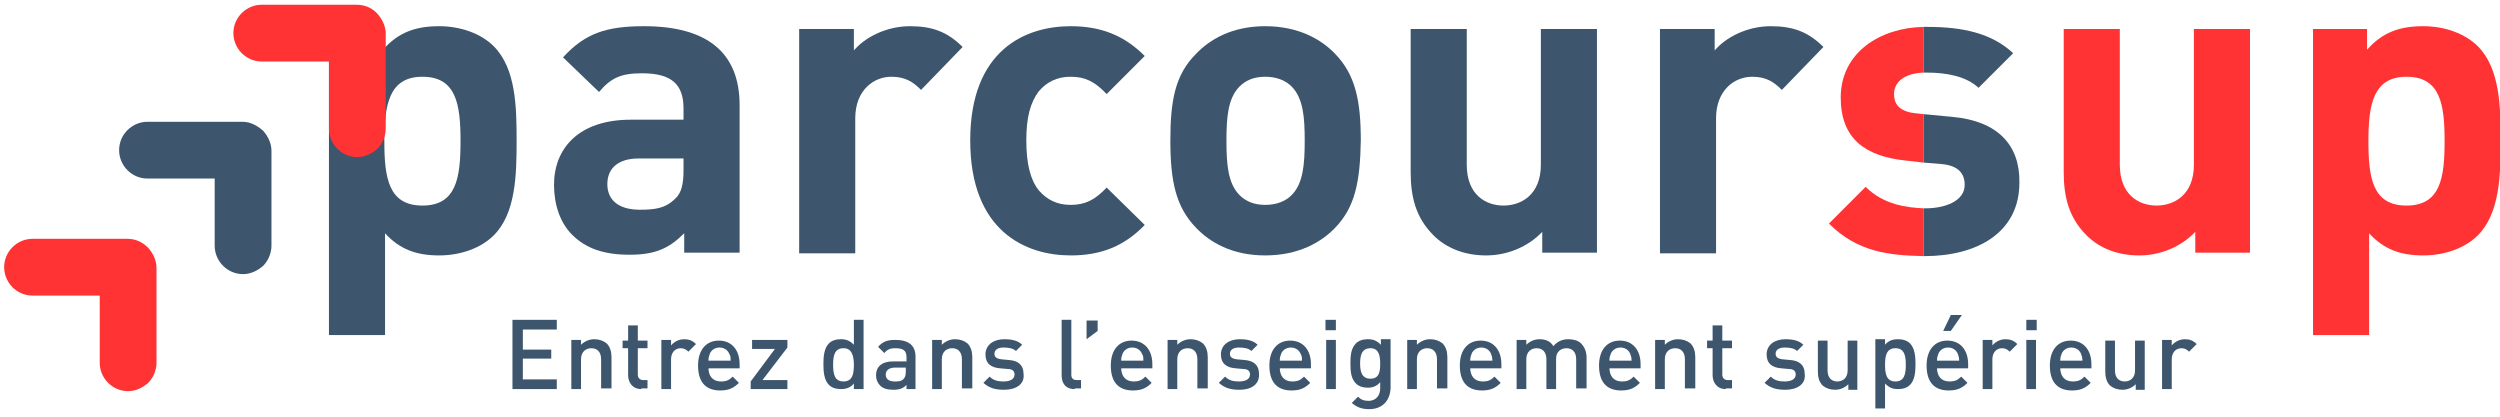 <?xml version="1.0" encoding="UTF-8"?>
<svg xmlns="http://www.w3.org/2000/svg" xmlns:xlink="http://www.w3.org/1999/xlink" viewBox="0 0 361 59" width="150" height="25">
  <defs>
    <path id="d2eoa" d="M61 10.5c-4.8 0-5.5 4-5.5 9.3 0 5.3.6 9.3 5.5 9.3s5.5-4 5.5-9.3c0-5.3-.6-9.3-5.5-9.3zm10.3 22.9c-1.8 1.8-4.7 2.9-7.9 2.9-3.3 0-5.7-.9-7.8-3.2v14.7h-8.1V3.6h7.8v3c2.2-2.5 4.7-3.4 8.1-3.4 3.2 0 6.1 1.1 7.9 2.9 3.2 3.2 3.3 8.8 3.3 13.6 0 4.9-.1 10.5-3.3 13.7z"/>
    <path id="d2eob" d="M98.6 22.3h-6.4c-2.9 0-4.5 1.4-4.5 3.7 0 2.2 1.5 3.7 4.7 3.7 2.2 0 3.7-.2 5.1-1.6.9-.8 1.2-2.1 1.2-4.1v-1.7zm.2 13.6v-2.8c-2.2 2.2-4.2 3.1-7.9 3.1s-6.3-.9-8.3-2.9C80.9 31.6 80 29 80 26.1c0-5.2 3.5-9.4 11.1-9.4h7.6v-1.6c0-3.5-1.7-5.1-6-5.1-3.1 0-4.5.7-6.2 2.7l-5.2-5c3.2-3.5 6.3-4.5 11.7-4.5 9.1 0 13.8 3.8 13.8 11.4v21.3h-8z"/>
    <path id="d2eoc" d="M133 12.4c-1.2-1.2-2.3-1.9-4.3-1.9-2.5 0-5.2 1.9-5.2 6V36h-8.1V3.6h7.9v3.1c1.6-1.9 4.7-3.5 8.1-3.5 3.2 0 5.4.8 7.6 3z"/>
    <path id="d2eod" d="M154.6 36.3c-6.5 0-14.5-3.5-14.5-16.6 0-13.1 8-16.5 14.5-16.5 4.5 0 7.8 1.4 10.7 4.3l-5.5 5.5c-1.7-1.8-3.1-2.5-5.2-2.5-1.9 0-3.4.7-4.6 2.1-1.2 1.6-1.8 3.7-1.8 7.1 0 3.4.6 5.7 1.8 7.2 1.2 1.4 2.7 2.1 4.6 2.1 2.1 0 3.5-.7 5.2-2.5l5.5 5.4c-2.9 3-6.2 4.4-10.7 4.4z"/>
    <path id="d2eoe" d="M186.5 11.9c-.9-.9-2.2-1.4-3.8-1.4-1.6 0-2.8.5-3.7 1.4-1.7 1.7-1.9 4.5-1.9 7.8 0 3.4.2 6.2 1.9 7.9.9.9 2.1 1.4 3.7 1.4s2.9-.5 3.8-1.4c1.7-1.7 1.9-4.5 1.9-7.9 0-3.3-.2-6.1-1.9-7.8zm6.3 20.4c-2 2.1-5.3 4-10.1 4s-8-1.9-10-4c-2.9-3-3.7-6.7-3.7-12.6 0-5.8.7-9.5 3.7-12.5 2-2.1 5.2-4 10-4s8.1 1.9 10.1 4c2.9 3 3.7 6.7 3.7 12.5-.1 5.9-.8 9.6-3.7 12.6z"/>
    <path id="d2eof" d="M222.7 35.9v-3c-2.1 2.2-5.1 3.4-8.1 3.4-3.2 0-5.8-1.1-7.6-2.9-2.6-2.6-3.3-5.6-3.3-9.2V3.6h8.1v19.6c0 4.4 2.8 5.9 5.3 5.9s5.4-1.5 5.4-5.9V3.6h8.1v32.3z"/>
    <path id="d2eog" d="M257.3 12.4c-1.2-1.2-2.3-1.9-4.3-1.9-2.5 0-5.2 1.9-5.2 6V36h-8.1V3.6h7.9v3.1c1.6-1.9 4.7-3.5 8.1-3.5 3.2 0 5.4.8 7.6 3z"/>
    <path id="d2eoh" d="M317 35.9v-3c-2.1 2.2-5.1 3.4-8.1 3.4-3.2 0-5.8-1.1-7.6-2.9-2.6-2.6-3.3-5.6-3.3-9.2V3.6h8.1v19.6c0 4.4 2.8 5.9 5.3 5.9s5.4-1.5 5.4-5.9V3.6h8.1v32.3z"/>
    <path id="d2eoi" d="M347.5 10.5c-4.8 0-5.5 4-5.5 9.3 0 5.3.6 9.3 5.5 9.3s5.5-4 5.5-9.3c0-5.3-.6-9.3-5.5-9.3zm10.3 22.9c-1.8 1.8-4.7 2.9-7.9 2.9-3.3 0-5.7-.9-7.8-3.2v14.7H334V3.6h7.8v3c2.2-2.5 4.7-3.4 8.1-3.4 3.2 0 6.1 1.1 7.9 2.9 3.2 3.2 3.3 8.8 3.3 13.6 0 4.9-.1 10.5-3.3 13.7z"/>
    <path id="d2eoj" d="M74 55.6v-10h6.4V47h-4.9v2.9h4.1v1.3h-4.1v3h4.9v1.4H74z"/>
    <path id="d2eok" d="M86.8 55.6v-4.3c0-1.1-.6-1.6-1.4-1.6-.8 0-1.5.5-1.5 1.6v4.3h-1.4v-7.1h1.4v.7c.5-.5 1.2-.8 1.9-.8s1.3.2 1.8.6c.5.5.7 1.2.7 2v4.5h-1.5z"/>
    <path id="d2eol" d="M92.6 55.6c-1.3 0-1.9-1-1.9-2v-3.9h-.8v-1.1h.8v-2.2h1.4v2.2h1.4v1.1h-1.4v3.8c0 .5.3.8.8.8h.6v1.2h-.9z"/>
    <path id="d2eom" d="M99.4 50.2c-.3-.3-.6-.5-1.1-.5-.8 0-1.4.6-1.4 1.6v4.3h-1.4v-7.1h1.4v.8c.4-.5 1.1-.9 1.9-.9.7 0 1.2.2 1.7.7z"/>
    <path id="d2eon" d="M105.3 50.5c-.2-.5-.7-.9-1.4-.9s-1.2.4-1.4.9c-.1.3-.2.5-.2 1h3.2c0-.5 0-.7-.2-1zm-3 2c0 1.2.6 2 1.8 2 .8 0 1.2-.2 1.7-.7l.9.9c-.7.7-1.4 1.1-2.7 1.1-1.8 0-3.2-.9-3.2-3.6 0-2.3 1.2-3.6 3-3.6 1.9 0 3 1.4 3 3.4v.6h-4.5z"/>
    <path id="d2eoo" d="M108.4 55.6v-1.1l3.5-4.7h-3.3v-1.3h5.1v1.1l-3.6 4.7h3.6v1.3z"/>
    <path id="d2eop" d="M121.8 49.7c-1.3 0-1.5 1.1-1.5 2.4 0 1.3.2 2.4 1.5 2.4s1.5-1.1 1.5-2.4c0-1.3-.3-2.4-1.5-2.4zm1.5 5.9v-.8c-.5.6-1.1.8-1.9.8-.7 0-1.3-.2-1.7-.6-.7-.7-.8-1.9-.8-3s.1-2.3.8-3c.4-.4 1-.6 1.7-.6.8 0 1.3.2 1.9.8v-3.6h1.4v10h-1.4z"/>
    <path id="d2eoq" d="M130.9 52.5h-1.7c-.8 0-1.3.4-1.3 1s.4 1 1.3 1c.5 0 1 0 1.3-.4.2-.2.3-.5.3-1.1v-.5zm0 3.1V55c-.5.5-1 .7-1.9.7-.9 0-1.5-.2-1.9-.6-.4-.4-.6-.9-.6-1.5 0-1.2.8-2 2.5-2h1.9V51c0-.9-.4-1.3-1.6-1.3-.8 0-1.2.2-1.6.7l-.9-.9c.7-.8 1.4-1 2.5-1 1.9 0 2.9.8 2.9 2.4v4.7h-1.3z"/>
    <path id="d2eor" d="M138.9 55.6v-4.3c0-1.1-.6-1.6-1.4-1.6-.8 0-1.5.5-1.5 1.6v4.3h-1.4v-7.1h1.4v.7c.5-.5 1.2-.8 1.9-.8s1.3.2 1.8.6c.5.5.7 1.2.7 2v4.5h-1.5z"/>
    <path id="d2eos" d="M145 55.7c-1.2 0-2.1-.2-3-1l.9-.9c.6.6 1.3.7 2 .7.9 0 1.6-.3 1.6-1 0-.5-.3-.8-1-.8l-1.1-.1c-1.3-.1-2.1-.7-2.1-2 0-1.4 1.2-2.2 2.7-2.2 1.1 0 2 .2 2.6.8l-.9.9c-.4-.4-1.1-.5-1.8-.5-.9 0-1.3.4-1.3.9 0 .4.2.7 1 .8l1.1.1c1.3.1 2.1.7 2.1 2 .2 1.5-1.1 2.3-2.8 2.3z"/>
    <path id="d2eot" d="M155.2 55.6c-1.4 0-1.9-.9-1.9-2v-8h1.4v7.9c0 .5.2.8.8.8h.6v1.2h-.9z"/>
    <path id="d2eou" d="M156.9 48.4v-2.7h1.6v1.5z"/>
    <path id="d2eov" d="M164.9 50.5c-.2-.5-.7-.9-1.4-.9s-1.2.4-1.4.9c-.1.3-.2.5-.2 1h3.2c0-.5 0-.7-.2-1zm-3 2c0 1.2.6 2 1.8 2 .8 0 1.2-.2 1.7-.7l.9.9c-.7.7-1.4 1.1-2.7 1.1-1.8 0-3.2-.9-3.2-3.6 0-2.3 1.2-3.6 3-3.6 1.9 0 3 1.4 3 3.4v.6h-4.5z"/>
    <path id="d2eow" d="M172.9 55.6v-4.3c0-1.1-.6-1.6-1.4-1.6-.8 0-1.5.5-1.5 1.6v4.3h-1.4v-7.1h1.4v.7c.5-.5 1.2-.8 1.9-.8s1.3.2 1.8.6c.5.5.7 1.2.7 2v4.5h-1.5z"/>
    <path id="d2eox" d="M179 55.7c-1.2 0-2.1-.2-3-1l.9-.9c.6.6 1.3.7 2 .7.9 0 1.6-.3 1.6-1 0-.5-.3-.8-1-.8l-1.1-.1c-1.3-.1-2.1-.7-2.1-2 0-1.4 1.2-2.2 2.7-2.2 1.1 0 2 .2 2.6.8l-.9.9c-.4-.4-1.1-.5-1.8-.5-.9 0-1.3.4-1.3.9 0 .4.2.7 1 .8l1.1.1c1.3.1 2.1.7 2.1 2 .1 1.5-1.1 2.3-2.8 2.3z"/>
    <path id="d2eoy" d="M187.8 50.5c-.2-.5-.7-.9-1.4-.9s-1.2.4-1.4.9c-.1.3-.2.5-.2 1h3.2c0-.5 0-.7-.2-1zm-3 2c0 1.2.6 2 1.8 2 .8 0 1.2-.2 1.7-.7l.9.9c-.7.7-1.4 1.1-2.7 1.1-1.8 0-3.2-.9-3.2-3.6 0-2.3 1.2-3.6 3-3.6 1.9 0 3 1.4 3 3.4v.6h-4.5z"/>
    <path id="d2eoz" d="M191.5 55.6v-7.1h1.4v7.1zm-.1-8.5v-1.5h1.5v1.5z"/>
    <path id="d2eoA" d="M197.9 49.7c-1.3 0-1.5 1.1-1.5 2.2s.2 2.2 1.5 2.2 1.4-1.1 1.4-2.2-.2-2.2-1.4-2.2zm-.2 8.8c-1.1 0-1.8-.3-2.5-.9l.9-.9c.4.4.8.6 1.5.6 1.2 0 1.7-.9 1.7-1.8v-.9c-.5.6-1.1.8-1.8.8s-1.3-.2-1.7-.6c-.7-.7-.8-1.7-.8-2.9s.1-2.2.8-2.9c.4-.4 1-.6 1.7-.6.8 0 1.3.2 1.9.8v-.8h1.4v7.1c-.1 1.8-1.2 3-3.1 3z"/>
    <path id="d2eoB" d="M207.5 55.6v-4.3c0-1.1-.6-1.6-1.4-1.6-.8 0-1.5.5-1.5 1.6v4.3h-1.4v-7.1h1.4v.7c.5-.5 1.2-.8 1.9-.8s1.3.2 1.8.6c.5.5.7 1.2.7 2v4.5h-1.5z"/>
    <path id="d2eoC" d="M215.3 50.5c-.2-.5-.7-.9-1.4-.9s-1.2.4-1.4.9c-.1.3-.2.5-.2 1h3.2c0-.5-.1-.7-.2-1zm-3 2c0 1.2.6 2 1.8 2 .8 0 1.2-.2 1.7-.7l.9.9c-.7.7-1.4 1.1-2.7 1.1-1.8 0-3.2-.9-3.2-3.6 0-2.3 1.2-3.6 3-3.6 1.9 0 3 1.4 3 3.4v.6h-4.5z"/>
    <path id="d2eoD" d="M227.6 55.6v-4.3c0-1.1-.6-1.6-1.4-1.6-.8 0-1.5.5-1.5 1.5v4.4h-1.4v-4.3c0-1.1-.6-1.6-1.4-1.6-.8 0-1.5.5-1.5 1.6v4.3H219v-7.1h1.4v.7c.5-.5 1.2-.8 1.9-.8.9 0 1.6.3 2 1 .6-.7 1.3-1 2.2-1 .7 0 1.4.2 1.8.6.5.5.8 1.2.8 2v4.5h-1.5z"/>
    <path id="d2eoE" d="M235.4 50.5c-.2-.5-.7-.9-1.4-.9s-1.2.4-1.4.9c-.1.3-.2.5-.2 1h3.2c0-.5-.1-.7-.2-1zm-3 2c0 1.2.6 2 1.8 2 .8 0 1.2-.2 1.7-.7l.9.9c-.7.7-1.4 1.1-2.7 1.1-1.8 0-3.2-.9-3.2-3.6 0-2.3 1.2-3.6 3-3.6 1.9 0 3 1.4 3 3.4v.6h-4.5z"/>
    <path id="d2eoF" d="M243.3 55.6v-4.3c0-1.1-.6-1.6-1.4-1.6-.8 0-1.5.5-1.5 1.6v4.3H239v-7.1h1.4v.7c.5-.5 1.2-.8 1.9-.8s1.3.2 1.8.6c.5.5.7 1.2.7 2v4.5h-1.5z"/>
    <path id="d2eoG" d="M249.2 55.6c-1.3 0-1.9-1-1.9-2v-3.9h-.8v-1.1h.8v-2.2h1.4v2.2h1.4v1.1h-1.4v3.8c0 .5.3.8.8.8h.6v1.2h-.9z"/>
    <path id="d2eoH" d="M257.8 55.7c-1.2 0-2.1-.2-3-1l.9-.9c.6.6 1.3.7 2 .7.9 0 1.6-.3 1.6-1 0-.5-.3-.8-1-.8l-1.1-.1c-1.3-.1-2.1-.7-2.1-2 0-1.4 1.2-2.2 2.7-2.2 1.1 0 2 .2 2.6.8l-.9.9c-.4-.4-1.1-.5-1.8-.5-.9 0-1.3.4-1.3.9 0 .4.2.7 1 .8l1.1.1c1.3.1 2.1.7 2.1 2 .2 1.5-1.1 2.3-2.8 2.3z"/>
    <path id="d2eoI" d="M266.9 55.6v-.7c-.5.5-1.2.8-1.9.8s-1.3-.2-1.8-.6c-.5-.5-.7-1.2-.7-2v-4.5h1.4v4.3c0 1.1.6 1.6 1.4 1.6.8 0 1.5-.5 1.5-1.6v-4.3h1.4v7.1h-1.3z"/>
    <path id="d2eoJ" d="M273.7 49.7c-1.3 0-1.5 1.1-1.5 2.4 0 1.3.2 2.4 1.5 2.4s1.5-1.1 1.5-2.4c0-1.3-.2-2.4-1.5-2.4zm2.1 5.3c-.4.4-1 .6-1.7.6-.8 0-1.3-.2-1.9-.8v3.6h-1.4v-10h1.4v.8c.5-.6 1.1-.8 1.9-.8.7 0 1.3.2 1.7.6.7.7.8 1.9.8 3s-.1 2.3-.8 3z"/>
    <path id="d2eoK" d="M283.3 44.9h-1.6l-1.1 2.3h1.1zm-.4 6.6h-3.2c0-.5.1-.7.2-1 .2-.5.7-.9 1.4-.9s1.2.4 1.4.9c.1.3.2.5.2 1zm-3.199 1.1h4.499V52c0-2-1.1-3.4-3-3.4-1.8 0-3 1.3-3 3.6 0 2.7 1.4 3.6 3.2 3.6 1.3 0 2-.4 2.7-1.1l-.9-.9c-.5.5-.9.7-1.7.7-1.166 0-1.766-.756-1.799-1.9z"/>
    <path id="d2eoL" d="M290.2 50.2c-.3-.3-.6-.5-1.1-.5-.8 0-1.4.6-1.4 1.6v4.3h-1.4v-7.1h1.4v.8c.4-.5 1.1-.9 1.9-.9.7 0 1.2.2 1.7.7z"/>
    <path id="d2eoM" d="M292.6 55.6v-7.1h1.4v7.1zm0-8.5v-1.5h1.5v1.5z"/>
    <path id="d2eoN" d="M300.5 50.5c-.2-.5-.7-.9-1.4-.9s-1.2.4-1.4.9c-.1.3-.2.5-.2 1h3.2c0-.5-.1-.7-.2-1zm-3 2c0 1.2.6 2 1.8 2 .8 0 1.2-.2 1.7-.7l.9.9c-.7.7-1.4 1.1-2.7 1.1-1.8 0-3.2-.9-3.2-3.6 0-2.3 1.2-3.6 3-3.6 1.9 0 3 1.4 3 3.4v.6h-4.5z"/>
    <path id="d2eoO" d="M308.4 55.6v-.7c-.5.5-1.2.8-1.9.8s-1.3-.2-1.8-.6c-.5-.5-.7-1.2-.7-2v-4.5h1.4v4.3c0 1.1.6 1.6 1.4 1.6.8 0 1.5-.5 1.5-1.6v-4.3h1.4v7.1h-1.3z"/>
    <path id="d2eoP" d="M316.1 50.2c-.3-.3-.6-.5-1.1-.5-.8 0-1.4.6-1.4 1.6v4.3h-1.4v-7.1h1.4v.8c.4-.5 1.1-.9 1.9-.9.7 0 1.2.2 1.7.7z"/>
    <path id="d2eoQ" d="M278.2 9.9c2.8 0 5.7.5 7.5 2.2l5-5c-3.1-2.9-7.3-3.8-12.4-3.8h-.5v6.6h.4z"/>
    <path id="d2eoR" d="M282 16.3l-4.2-.4v7l2.5.2c2.5.2 3.4 1.4 3.4 3 0 2.4-2.9 3.4-5.7 3.4h-.2v6.9h.1c7.6 0 13.7-3.4 13.7-10.6.1-5.5-3.2-8.9-9.6-9.5z"/>
    <path id="d2eoS" d="M265.8 13.5c0 6 3.6 8.5 9.4 9.1l2.6.3v-7l-.9-.1c-2.9-.2-3.4-1.6-3.4-2.8 0-1.6 1.3-3 4.3-3.1V3.3c-6.3.1-12 3.7-12 10.2z"/>
    <path id="d2eoT" d="M269.4 26.4l-5.3 5.3c4.1 4.1 8.6 4.6 13.7 4.7v-6.9c-2.4-.1-5.8-.5-8.4-3.1z"/>
    <path id="d2eoU" d="M18.4 33.9H4.7C2.5 33.9.6 35.7.6 38c0 2.2 1.8 4.1 4.1 4.1h9.7v9.7c0 2.2 1.8 4.1 4.1 4.1 1.1 0 2.1-.5 2.9-1.2.7-.7 1.2-1.8 1.2-2.9V38.1c0-1.1-.5-2.1-1.2-2.9-.9-.9-1.9-1.3-3-1.3"/>
    <path id="d2eoV" d="M35 17H21.3c-2.2 0-4.1 1.8-4.1 4.1 0 2.2 1.8 4.1 4.1 4.1H31v9.7c0 2.2 1.8 4.1 4.1 4.1 1.1 0 2.1-.5 2.9-1.2.7-.7 1.2-1.8 1.2-2.9V21.2c0-1.1-.5-2.1-1.2-2.9-.9-.8-1.9-1.3-3-1.3"/>
    <path id="d2eoW" d="M51.5.1H37.8c-2.2 0-4.1 1.8-4.1 4.1 0 2.2 1.8 4.1 4.1 4.1h9.7V18c0 2.2 1.8 4.1 4.1 4.1 1.1 0 2.1-.5 2.9-1.2.7-.7 1.2-1.8 1.2-2.9V4.3c0-1.1-.5-2.1-1.2-2.9-.7-.8-1.8-1.3-3-1.3"/>
  </defs>
  <g>
    <g>
      <g>
        <use fill="#3d566e" xlink:href="#d2eoa"/>
      </g>
      <g>
        <use fill="#3d566e" xlink:href="#d2eob"/>
      </g>
      <g>
        <use fill="#3d566e" xlink:href="#d2eoc"/>
      </g>
      <g>
        <use fill="#3d566e" xlink:href="#d2eod"/>
      </g>
      <g>
        <use fill="#3d566e" xlink:href="#d2eoe"/>
      </g>
      <g>
        <use fill="#3d566e" xlink:href="#d2eof"/>
      </g>
      <g>
        <use fill="#3d566e" xlink:href="#d2eog"/>
      </g>
      <g>
        <use fill="#f33" xlink:href="#d2eoh"/>
      </g>
      <g>
        <use fill="#f33" xlink:href="#d2eoi"/>
      </g>
      <g>
        <g>
          <use fill="#3d566e" xlink:href="#d2eoj"/>
        </g>
        <g>
          <use fill="#3d566e" xlink:href="#d2eok"/>
        </g>
        <g>
          <use fill="#3d566e" xlink:href="#d2eol"/>
        </g>
        <g>
          <use fill="#3d566e" xlink:href="#d2eom"/>
        </g>
        <g>
          <use fill="#3d566e" xlink:href="#d2eon"/>
        </g>
        <g>
          <use fill="#3d566e" xlink:href="#d2eoo"/>
        </g>
        <g>
          <use fill="#3d566e" xlink:href="#d2eop"/>
        </g>
        <g>
          <use fill="#3d566e" xlink:href="#d2eoq"/>
        </g>
        <g>
          <use fill="#3d566e" xlink:href="#d2eor"/>
        </g>
        <g>
          <use fill="#3d566e" xlink:href="#d2eos"/>
        </g>
        <g>
          <use fill="#3d566e" xlink:href="#d2eot"/>
        </g>
        <g>
          <use fill="#3d566e" xlink:href="#d2eou"/>
        </g>
        <g>
          <use fill="#3d566e" xlink:href="#d2eov"/>
        </g>
        <g>
          <use fill="#3d566e" xlink:href="#d2eow"/>
        </g>
        <g>
          <use fill="#3d566e" xlink:href="#d2eox"/>
        </g>
        <g>
          <use fill="#3d566e" xlink:href="#d2eoy"/>
        </g>
        <g>
          <use fill="#3d566e" xlink:href="#d2eoz"/>
        </g>
        <g>
          <use fill="#3d566e" xlink:href="#d2eoA"/>
        </g>
        <g>
          <use fill="#3d566e" xlink:href="#d2eoB"/>
        </g>
        <g>
          <use fill="#3d566e" xlink:href="#d2eoC"/>
        </g>
        <g>
          <use fill="#3d566e" xlink:href="#d2eoD"/>
        </g>
        <g>
          <use fill="#3d566e" xlink:href="#d2eoE"/>
        </g>
        <g>
          <use fill="#3d566e" xlink:href="#d2eoF"/>
        </g>
        <g>
          <use fill="#3d566e" xlink:href="#d2eoG"/>
        </g>
        <g>
          <use fill="#3d566e" xlink:href="#d2eoH"/>
        </g>
        <g>
          <use fill="#3d566e" xlink:href="#d2eoI"/>
        </g>
        <g>
          <use fill="#3d566e" xlink:href="#d2eoJ"/>
        </g>
        <g>
          <use fill="#3d566e" xlink:href="#d2eoK"/>
        </g>
        <g>
          <use fill="#3d566e" xlink:href="#d2eoL"/>
        </g>
        <g>
          <use fill="#3d566e" xlink:href="#d2eoM"/>
        </g>
        <g>
          <use fill="#3d566e" xlink:href="#d2eoN"/>
        </g>
        <g>
          <use fill="#3d566e" xlink:href="#d2eoO"/>
        </g>
        <g>
          <use fill="#3d566e" xlink:href="#d2eoP"/>
        </g>
      </g>
      <g>
        <g>
          <g>
            <use fill="#3d566e" xlink:href="#d2eoQ"/>
          </g>
          <g>
            <use fill="#3d566e" xlink:href="#d2eoR"/>
          </g>
        </g>
        <g>
          <g>
            <use fill="#f33" xlink:href="#d2eoS"/>
          </g>
          <g>
            <use fill="#f33" xlink:href="#d2eoT"/>
          </g>
        </g>
      </g>
      <g>
        <g>
          <use fill="#f33" xlink:href="#d2eoU"/>
        </g>
        <g>
          <use fill="#3d566e" xlink:href="#d2eoV"/>
        </g>
        <g>
          <use fill="#f33" xlink:href="#d2eoW"/>
        </g>
      </g>
    </g>
  </g>
</svg>
